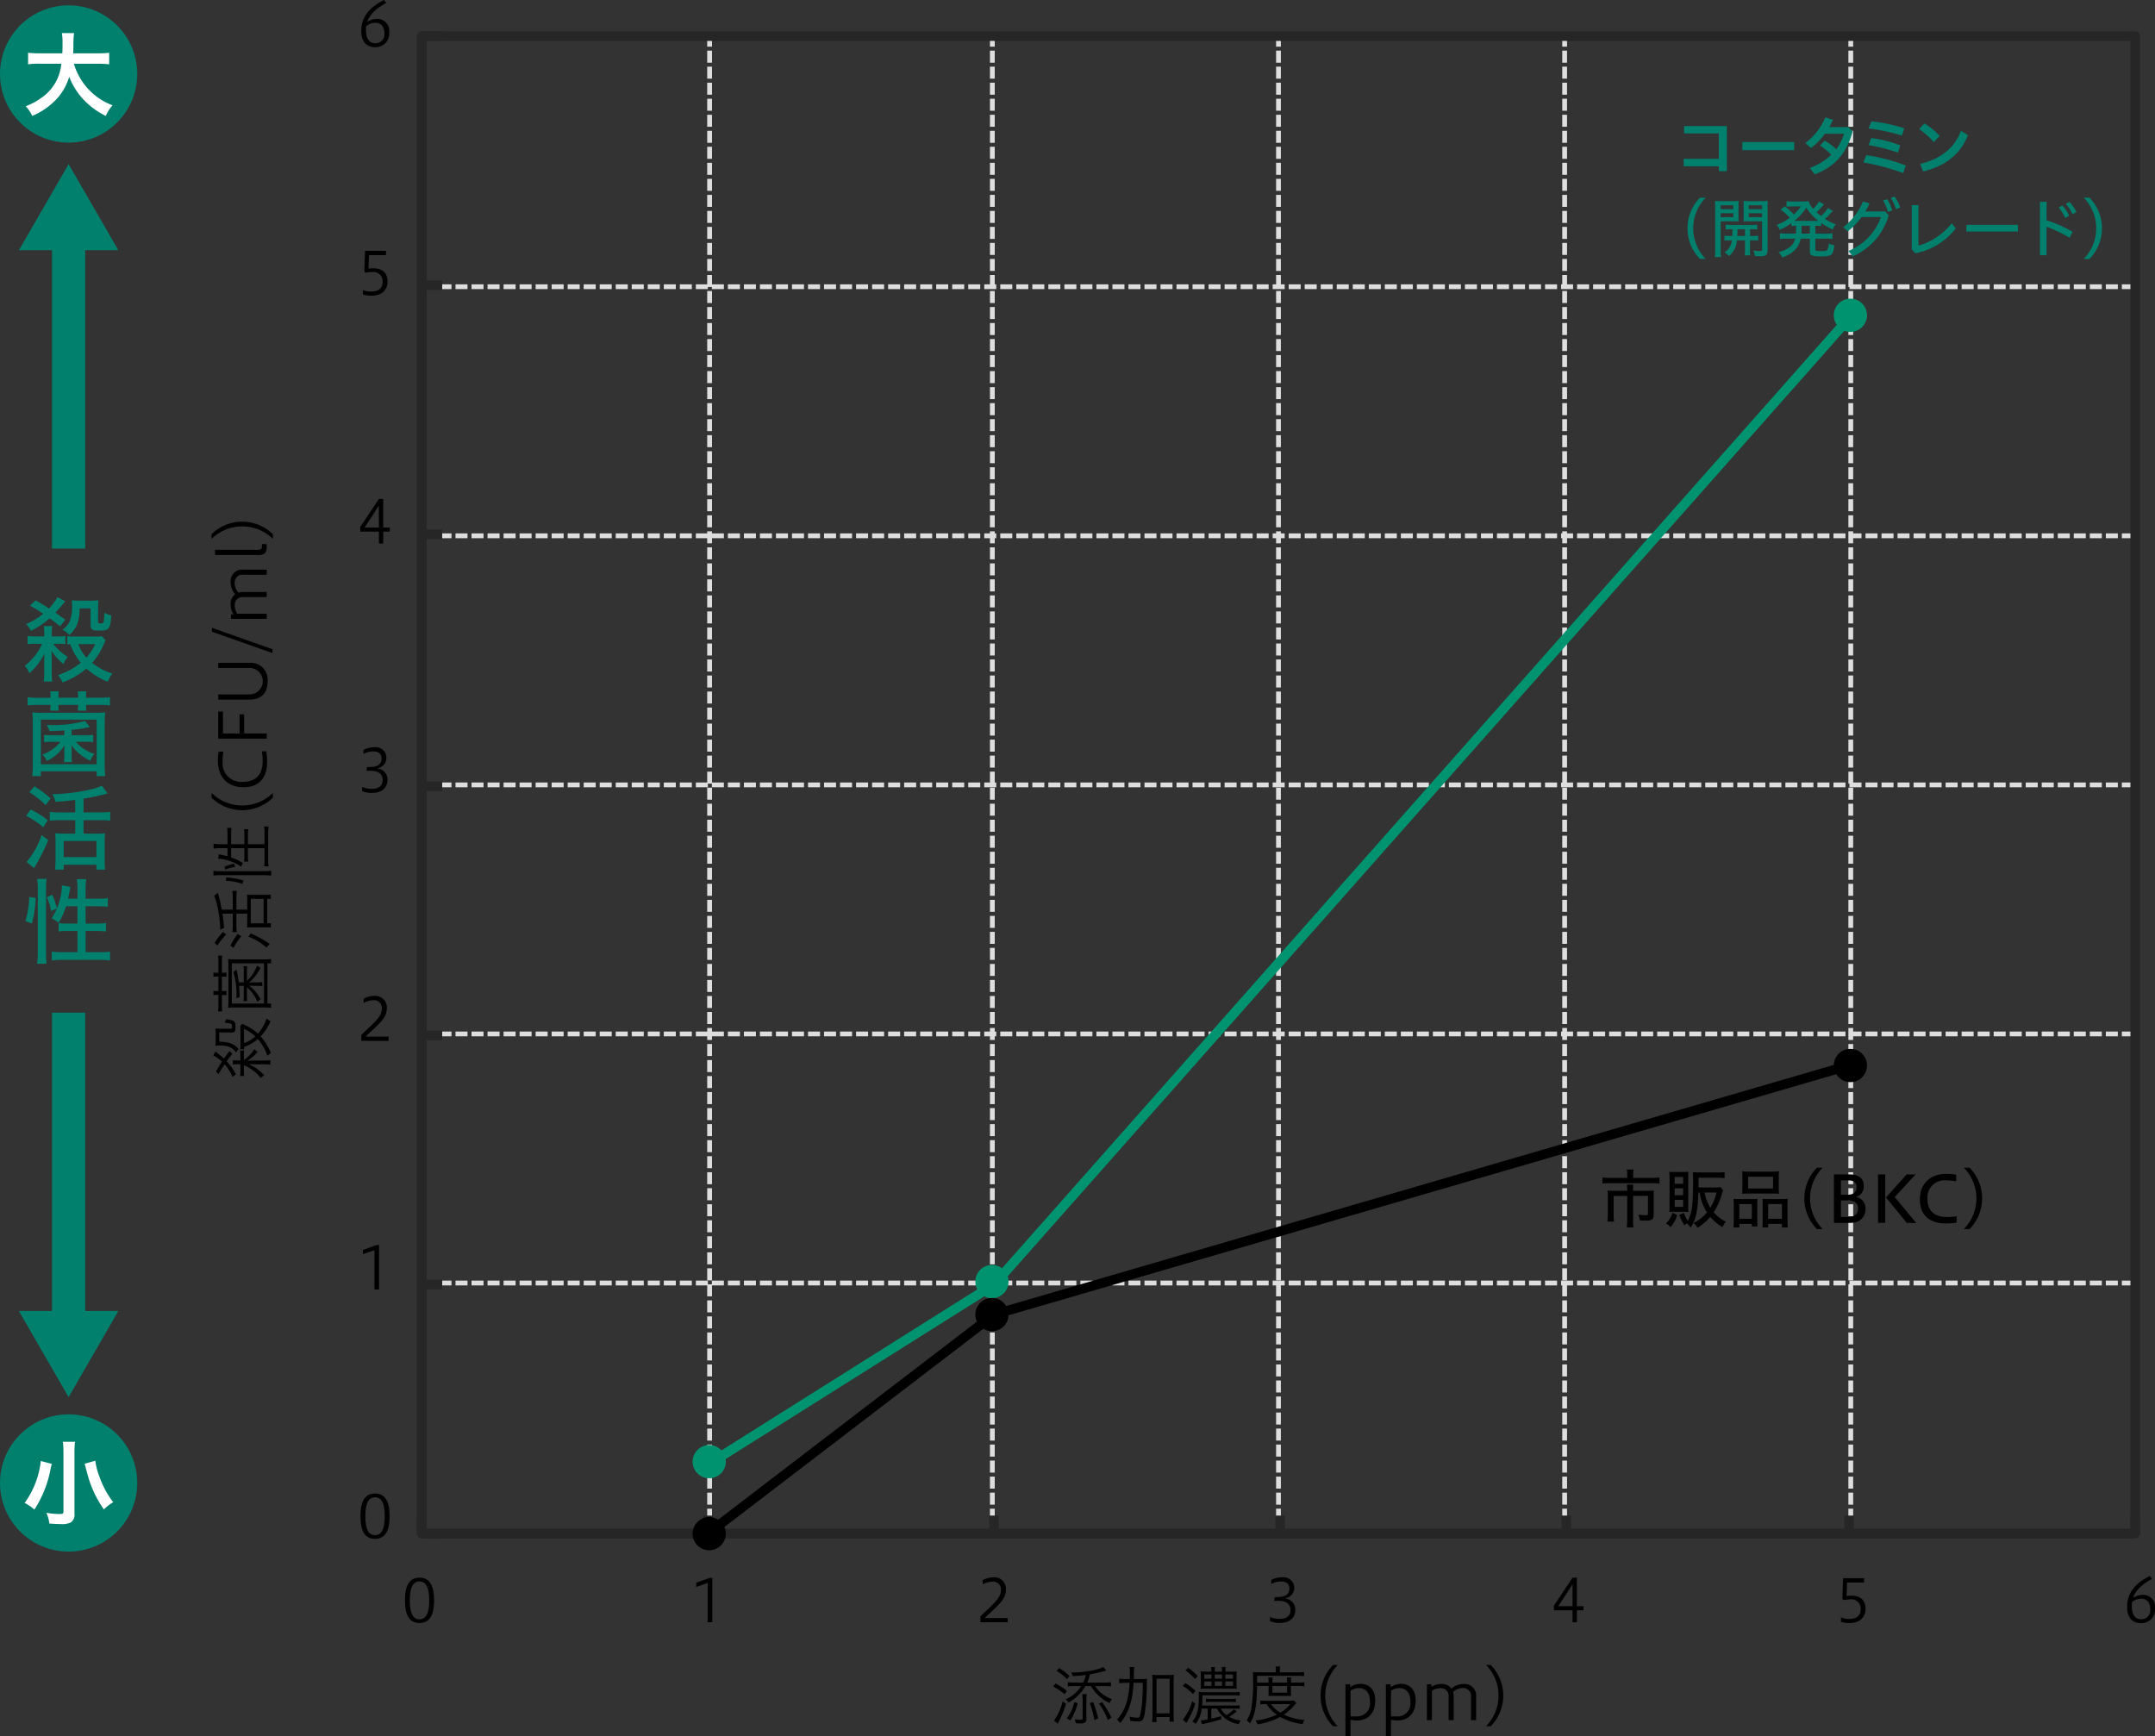 <svg xmlns="http://www.w3.org/2000/svg" xmlns:xlink="http://www.w3.org/1999/xlink" width="440.077" height="354.58" viewBox="0 0 440.077 354.58">
  <rect x="0" y="0" width="440.077" height="354.58" fill="#333333" stroke="none"/>
  <defs>
    <clipPath id="clip-path">
      <rect id="長方形_16852" data-name="長方形 16852" width="350.606" height="307.65" fill="none"/>
    </clipPath>
  </defs>
  <g id="グループ_66590" data-name="グループ 66590" transform="translate(-818 -3882)">
    <g id="アートワーク_124" data-name="アートワーク 124" transform="translate(1038.038 4059.29)">
      <g id="グループ_66463" data-name="グループ 66463" transform="translate(-220.038 -177.29)">
        <g id="グループ_66403" data-name="グループ 66403" transform="translate(73.769)">
          <g id="グループ_66402" data-name="グループ 66402" transform="translate(0)">
            <path id="パス_357324" data-name="パス 357324" d="M66.71.611c-2.047,1.1-3.315,2.273-3.89,3.877a3.582,3.582,0,0,1,2.022-.621A2.416,2.416,0,0,1,67.32,6.594a2.76,2.76,0,0,1-2.871,3.04c-2,0-2.836-1.461-2.836-3.3,0-2.668,1.507-4.8,4.667-6.33ZM62.582,6.127c0,1.9.753,2.717,1.938,2.717A1.824,1.824,0,0,0,66.351,6.8c0-1.209-.575-2.154-1.9-2.154a3.029,3.029,0,0,0-1.819.693A3.439,3.439,0,0,0,62.582,6.127Z" transform="translate(-61.612)"/>
          </g>
        </g>
        <g id="グループ_66405" data-name="グループ 66405" transform="translate(74.116 51.23)">
          <g id="グループ_66404" data-name="グループ 66404">
            <path id="パス_357325" data-name="パス 357325" d="M61.9,50.8a4.722,4.722,0,0,0,1.651.3c1.365,0,2.369-.514,2.369-1.974a1.874,1.874,0,0,0-2.142-2.01,6.056,6.056,0,0,0-1.388.142l-.2-.3.142-4.176h4.285v.885H63.146l-.108,2.765A5.089,5.089,0,0,1,64,46.354c2.022,0,2.92,1.076,2.92,2.644,0,1.8-1.137,2.944-3.339,2.944A6.034,6.034,0,0,1,61.9,51.7Z" transform="translate(-61.902 -42.787)"/>
          </g>
        </g>
        <g id="グループ_66407" data-name="グループ 66407" transform="translate(73.566 101.899)">
          <g id="グループ_66406" data-name="グループ 66406">
            <path id="パス_357326" data-name="パス 357326" d="M65.247,94.213V91.771H61.442v-.945l3.817-5.721h.874v5.829h1.352v.837H66.133v2.441Zm0-3.278V86.458L62.34,90.935Z" transform="translate(-61.442 -85.106)"/>
          </g>
        </g>
        <g id="グループ_66409" data-name="グループ 66409" transform="translate(73.949 152.602)">
          <g id="グループ_66408" data-name="グループ 66408">
            <path id="パス_357327" data-name="パス 357327" d="M61.762,135.566a5.505,5.505,0,0,0,1.926.384c1.627,0,2.262-.706,2.262-1.808,0-1.364-.994-1.879-2.489-1.879h-.837l.154-.778h.563c1.329,0,2.381-.407,2.381-1.71,0-.754-.311-1.473-1.759-1.473a4.433,4.433,0,0,0-1.926.5v-.825a4.986,4.986,0,0,1,2.262-.528,2.176,2.176,0,1,1,.406,4.332,2.27,2.27,0,0,1,2.239,2.335c0,1.458-.994,2.656-3.16,2.656a4.882,4.882,0,0,1-2.022-.37Z" transform="translate(-61.762 -127.453)"/>
          </g>
        </g>
        <g id="グループ_66411" data-name="グループ 66411" transform="translate(73.781 203.379)">
          <g id="グループ_66410" data-name="グループ 66410" transform="translate(0)">
            <path id="パス_357328" data-name="パス 357328" d="M61.622,179.041v-1.184c2.621-2.573,4.188-3.7,4.188-5.36a1.583,1.583,0,0,0-1.771-1.747,4.2,4.2,0,0,0-1.95.562v-.861a4.788,4.788,0,0,1,2.334-.588,2.346,2.346,0,0,1,2.4,2.645c0,1.795-1.412,2.908-4.32,5.673H67.2v.861Z" transform="translate(-61.622 -169.862)"/>
          </g>
        </g>
        <g id="グループ_66413" data-name="グループ 66413" transform="translate(74.116 254.276)">
          <g id="グループ_66412" data-name="グループ 66412">
            <path id="パス_357329" data-name="パス 357329" d="M64.248,221.43v-8.018l-2.346.8v-.85l2.765-.993h.526v9.059Z" transform="translate(-61.902 -212.371)"/>
          </g>
        </g>
        <g id="グループ_66415" data-name="グループ 66415" transform="translate(73.614 305.003)">
          <g id="グループ_66414" data-name="グループ 66414" transform="translate(0)">
            <path id="パス_357330" data-name="パス 357330" d="M67.429,259.368c0,3.052-.933,4.632-2.979,4.632s-2.968-1.543-2.968-4.632.933-4.63,2.968-4.63S67.429,256.305,67.429,259.368Zm-4.953,0c0,2.5.55,3.878,1.962,3.878s2-1.377,2-3.878-.587-3.852-2-3.852S62.476,256.868,62.476,259.368Z" transform="translate(-61.482 -254.738)"/>
          </g>
        </g>
        <g id="グループ_66417" data-name="グループ 66417" transform="translate(43.206 106.533)">
          <g id="グループ_66416" data-name="グループ 66416">
            <path id="パス_357331" data-name="パス 357331" d="M40.3,180.909c-.566.71-.751.948-1.185,1.553a12.081,12.081,0,0,1,1.9,2.688,2.115,2.115,0,0,0-.685.527,9.914,9.914,0,0,0-1.633-2.609,23.41,23.41,0,0,0-1.238,2l-.527-.54c.487-.87.685-1.185,1.212-2a7.623,7.623,0,0,0-1.778-1.291l.474-.79c.119.105.119.119.316.277.236.186.527.421.764.606s.421.356.645.566c.369-.539.553-.789,1.106-1.515Zm-.356-5.1c.2,0,.263-.105.263-.448,0-.383-.053-.515-.224-.581a5.15,5.15,0,0,0-1.317-.184,2.255,2.255,0,0,0,.342-.723c1.752.25,1.91.381,1.91,1.541,0,.96-.132,1.158-.764,1.158H37.6v1.885c1.976.012,3.082.448,3.964,1.515a2.174,2.174,0,0,0-.54.7,2.847,2.847,0,0,0-1.712-1.264,6.779,6.779,0,0,0-1.778-.184,2.717,2.717,0,0,0-.711.066c.026-.25.053-.659.053-1.12v-1.278a11,11,0,0,0-.053-1.133,9.754,9.754,0,0,0,1.212.053Zm1.58,7.257a7.22,7.22,0,0,0-1.146.066v-.9a5.17,5.17,0,0,0,1.08.067h.461v-1.093a5.97,5.97,0,0,0-.066-.936h.83a5.3,5.3,0,0,0-.053.909V182.2a7.792,7.792,0,0,0,2.12-2.186,2.951,2.951,0,0,0,.7.46,7.4,7.4,0,0,1-2.134,1.885c.869-.041.922-.053,1.449-.053h1.87a11.056,11.056,0,0,0,1.409-.067v.91a8.706,8.706,0,0,0-1.409-.08h-1.7c-.527,0-.857-.012-1.4-.053a8.872,8.872,0,0,1,3.266,2.319,2.348,2.348,0,0,0-.724.54,8.2,8.2,0,0,0-3.452-2.609V184.5a9.074,9.074,0,0,0,.053.948h-.83a6.959,6.959,0,0,0,.066-.975v-1.41Zm.817-8.258c.092.053.092.053.224.117.092.053.211.105.342.171a10.159,10.159,0,0,1,2.6,1.725,9.545,9.545,0,0,0,1.765-3.1,2.481,2.481,0,0,0,.8.514,10.02,10.02,0,0,1-2.028,3.135,11.736,11.736,0,0,1,2.12,3.439,2.554,2.554,0,0,0-.724.527,10.654,10.654,0,0,0-1.962-3.424,8.178,8.178,0,0,1-2.805,1.607,2.407,2.407,0,0,0,.038.488h-.843a3.585,3.585,0,0,0,.066-.91v-2.9c-.013-.29-.013-.528-.013-.712a1.669,1.669,0,0,0-.04-.25Zm.316,3.938a6.459,6.459,0,0,0,2.292-1.371,8.188,8.188,0,0,0-2.292-1.541Z" transform="translate(-36.032 -72.253)"/>
            <path id="パス_357332" data-name="パス 357332" d="M37.143,171.015a4.044,4.044,0,0,0-.739.053v-.882a4.2,4.2,0,0,0,.751.053h.265v-2.963h-.265a3.921,3.921,0,0,0-.751.053v-.882a3.922,3.922,0,0,0,.751.053h.265v-2.186a8.334,8.334,0,0,0-.079-1.318h.869a8.334,8.334,0,0,0-.079,1.318V166.5h.2a4.261,4.261,0,0,0,.738-.067v.9a3.939,3.939,0,0,0-.738-.053h-.2v2.963h.2a3.517,3.517,0,0,0,.738-.053v.9a3.3,3.3,0,0,0-.724-.066h-.211v2.055a8.482,8.482,0,0,0,.079,1.305H37.34a8.136,8.136,0,0,0,.079-1.305v-2.055Zm11.025,2.647a9.957,9.957,0,0,0-1.541-.078H40.949a12.662,12.662,0,0,0-1.554.078,14.8,14.8,0,0,0,.066-1.513V165.22c0-.619-.026-1.159-.066-1.529a12.018,12.018,0,0,0,1.554.08h5.7a9.583,9.583,0,0,0,1.515-.08v.882H47.43v8.208h.738Zm-1.436-.881v-8.208H40.159v8.208ZM42.6,168.46V166.3a6.394,6.394,0,0,0-.066-1.16h.764a8.194,8.194,0,0,0-.053,1.133v1.871a7.865,7.865,0,0,0,2.068-3.135,2.628,2.628,0,0,0,.7.473,9.475,9.475,0,0,1-2.344,3.03,10.361,10.361,0,0,1,1.172-.053h.581a6.339,6.339,0,0,0,.961-.053v.817a6.122,6.122,0,0,0-.961-.053h-.581c-.342,0-.869-.013-1.159-.04a8.149,8.149,0,0,1,2.359,2.807,1.823,1.823,0,0,0-.632.514,7.936,7.936,0,0,0-2.161-2.99v1.686a8.512,8.512,0,0,0,.053,1.131h-.764a6.3,6.3,0,0,0,.066-1.159v-1.949h-.975c.066.751.092,1.317.132,2.3a2.055,2.055,0,0,0-.659.29c.013-.21.013-.329.013-.473a15.488,15.488,0,0,0-.632-4.9l.619-.553a16.5,16.5,0,0,1,.461,2.621Z" transform="translate(-36.023 -74.371)"/>
            <path id="パス_357333" data-name="パス 357333" d="M38.227,156.6a28.375,28.375,0,0,1,.329,2.95,3.126,3.126,0,0,0-.79.342c.013-2.226-.66-5.966-1.252-6.942l.778-.593.053.184.066.238c.329,1.263.382,1.5.672,3h2.239v-2.529a8.253,8.253,0,0,0-.079-1.3h.909a8.83,8.83,0,0,0-.079,1.3v2.529h2.214v-2.067a5.522,5.522,0,0,0-.054-1,8.937,8.937,0,0,0,1.173.053h2.45a8.3,8.3,0,0,0,1.251-.067v.882h-.738v4.993h.738v.884a9.625,9.625,0,0,0-1.264-.067H44.353a9.7,9.7,0,0,0-1.121.053,6.008,6.008,0,0,0,.054-.948v-1.9H41.072v2.45a8.656,8.656,0,0,0,.079,1.317h-.909a8.431,8.431,0,0,0,.079-1.317V156.6Zm-1.621,5.979a15.985,15.985,0,0,1,1.713-2.225l.685.5a13.414,13.414,0,0,0-1.8,2.252Zm3.241.568a12.57,12.57,0,0,1,1.488-2.384l.751.46a10.549,10.549,0,0,0-1.594,2.372Zm4.175-2.5a24.169,24.169,0,0,1,3.847,2.134l-.659.738a11.834,11.834,0,0,0-3.7-2.226Zm2.6-2.068v-4.993H44.01v4.993Z" transform="translate(-36.002 -76.55)"/>
            <path id="パス_357334" data-name="パス 357334" d="M48.194,151.008a11.235,11.235,0,0,0-1.488-.092h-9a7.929,7.929,0,0,0-1.305.092v-1a7.509,7.509,0,0,0,1.305.092h9.049a8.86,8.86,0,0,0,1.436-.092Zm-8.18-3.714a9.547,9.547,0,0,1,2.423,1.16,3.035,3.035,0,0,0-.211.356l-.184.368a9.178,9.178,0,0,0-4.69-1.646l.172-.9a.314.314,0,0,1,.092.04q.217.04.751.158c.369.079.645.145.909.224V145.4H37.722a7.22,7.22,0,0,0-1.292.092v-1a9.143,9.143,0,0,0,1.292.091h1.554v-2a7.443,7.443,0,0,0-.079-1.33h.9a10.122,10.122,0,0,0-.079,1.318v2.014h2.7v-1.752a8.075,8.075,0,0,0-.079-1.316h.882a8.074,8.074,0,0,0-.079,1.316v1.752h3.386v-2.2a9.291,9.291,0,0,0-.079-1.408h.922a8.368,8.368,0,0,0-.092,1.408v5.309a8.4,8.4,0,0,0,.092,1.41h-.922a9.111,9.111,0,0,0,.079-1.41V145.4H43.438v1.409a8.2,8.2,0,0,0,.079,1.317h-.882a7.4,7.4,0,0,0,.079-1.251V145.4h-2.7Zm.843,1.923a6.6,6.6,0,0,0-1.989.553l-.237-.593a10.971,10.971,0,0,1,1.962-.606Zm1.449,3.465a11.628,11.628,0,0,0-3.385-.632l.119-.686a15.387,15.387,0,0,1,3.543.645Z" transform="translate(-36.023 -78.716)"/>
            <path id="パス_357335" data-name="パス 357335" d="M48.6,136.215a8.941,8.941,0,0,1-12.513,0v-.963a8.935,8.935,0,0,0,12.513,0Z" transform="translate(-36.086 -79.845)"/>
            <path id="パス_357336" data-name="パス 357336" d="M47.043,128.146a12.161,12.161,0,0,1,.171,2.134c0,3.069-1.422,5.2-4.874,5.2-3.569,0-5.176-2.516-5.176-5.295a10.865,10.865,0,0,1,.145-1.964h.975a12.475,12.475,0,0,0-.158,2.148,3.77,3.77,0,0,0,4.07,4.017c3.07,0,4.11-1.845,4.11-4.295a12.323,12.323,0,0,0-.171-1.948Z" transform="translate(-35.873 -81.247)"/>
            <path id="パス_357337" data-name="パス 357337" d="M47.125,126.906H37.218v-5.558h.976v4.5h3.385v-3.912h.935v3.912h4.611Z" transform="translate(-35.863 -82.588)"/>
            <path id="パス_357338" data-name="パス 357338" d="M43.621,119.5a2.7,2.7,0,1,0,0-5.4h-6.4v-1.04h6.3a3.443,3.443,0,0,1,3.781,3.78c0,2.384-1.212,3.727-3.781,3.727h-6.3V119.5Z" transform="translate(-35.863 -84.225)"/>
            <path id="パス_357339" data-name="パス 357339" d="M36.14,107.871v-.79l12.383,4.374v.791Z" transform="translate(-36.075 -85.404)"/>
            <path id="パス_357340" data-name="パス 357340" d="M46.708,107.209H39.4v-.922h.527a3.612,3.612,0,0,1-.593-2.028,2.342,2.342,0,0,1,.935-2.056,3.772,3.772,0,0,1-.935-2.542,2.346,2.346,0,0,1,2.621-2.5h4.756V98.2H41.978a1.589,1.589,0,0,0-1.818,1.659,2.92,2.92,0,0,0,.777,2,4.081,4.081,0,0,1,1.014-.131h4.756v1.04H41.978a1.581,1.581,0,0,0-1.8,1.646,2.928,2.928,0,0,0,.54,1.765h5.994Z" transform="translate(-35.446 -87.361)"/>
            <path id="パス_357341" data-name="パス 357341" d="M47.233,93.3c0,1.158-.342,1.725-1.554,1.725h-9.01V93.975h8.786c.645,0,.8-.236.8-.684V92.8h.975Z" transform="translate(-35.971 -88.221)"/>
            <path id="パス_357342" data-name="パス 357342" d="M48.6,92.493a8.938,8.938,0,0,0-12.513,0v-.961a8.938,8.938,0,0,1,12.513,0Z" transform="translate(-36.086 -88.976)"/>
          </g>
        </g>
        <g id="グループ_66419" data-name="グループ 66419" transform="translate(5.047 121.94)">
          <g id="グループ_66418" data-name="グループ 66418" transform="translate(0)">
            <path id="パス_357343" data-name="パス 357343" d="M11.173,109.873a6.874,6.874,0,0,0,1.341-.1v1.667a9.938,9.938,0,0,0-1.264-.057H10.041a11.033,11.033,0,0,0,2.971,2.684,4.712,4.712,0,0,0-.863,1.437,10.056,10.056,0,0,1-2.471-2.721c.038.709.057,1.3.057,1.859v2.472a11.469,11.469,0,0,0,.115,1.973H8.086a11.9,11.9,0,0,0,.116-1.973v-2.091a16.264,16.264,0,0,1,.077-1.724,12.912,12.912,0,0,1-3.125,4.12,4.562,4.562,0,0,0-.939-1.551,11.893,11.893,0,0,0,3.564-4.486H6.3a10.481,10.481,0,0,0-1.5.078v-1.687a8.7,8.7,0,0,0,1.534.1H8.2v-.536a7.647,7.647,0,0,0-.1-1.572H9.85a6.787,6.787,0,0,0-.1,1.419v.69Zm.268-2.07c-1.036-.824-1.342-1.054-2.128-1.628a17.4,17.4,0,0,1-3.833,2.567,5.016,5.016,0,0,0-1-1.4,13.192,13.192,0,0,0,3.507-2.091c-.92-.632-1.437-.939-2.7-1.667l1.151-1.074c1.264.71,1.82,1.036,2.741,1.649a10.977,10.977,0,0,0,1.724-2.318l1.61.881a4.907,4.907,0,0,0-.5.556c-.48.594-.9,1.054-1.534,1.744.594.4,1,.69,2.032,1.456Zm9.007,3.47a13.869,13.869,0,0,1-2.472,4.005,12.578,12.578,0,0,0,4.139,2.166,6.448,6.448,0,0,0-.92,1.686,13.652,13.652,0,0,1-4.37-2.7,15.966,15.966,0,0,1-4.886,2.838,5.828,5.828,0,0,0-.939-1.5,14.725,14.725,0,0,0,4.676-2.511,13.029,13.029,0,0,1-2.166-3.794,3.625,3.625,0,0,0-.594.057V109.8a5.136,5.136,0,0,0,1.264.1h4.409l1.034-.019a2.345,2.345,0,0,0,.326-.057l.8.843a.88.88,0,0,0-.133.269l-.059.075ZM19.2,106.864c0,.249.134.345.479.345.709,0,.709,0,.8-2.184a5.321,5.321,0,0,0,1.438.574c-.172,1.8-.287,2.3-.632,2.665-.307.307-.766.421-1.668.421-1.667,0-1.955-.193-1.955-1.227v-3.314H15.427c-.019,2.644-.594,4.12-2.108,5.461a4.238,4.238,0,0,0-1.419-1.112,3.963,3.963,0,0,0,1.61-1.992,8.212,8.212,0,0,0,.383-2.856,7.928,7.928,0,0,0-.057-1.149,14.584,14.584,0,0,0,1.649.077h2.147a14.289,14.289,0,0,0,1.648-.077,12.94,12.94,0,0,0-.077,1.667Zm-4.043,4.58a9.165,9.165,0,0,0,1.648,2.761,11.086,11.086,0,0,0,1.8-2.761Z" transform="translate(-4.215 -101.844)" fill="#00806d"/>
            <path id="パス_357344" data-name="パス 357344" d="M9.388,118.92a5.531,5.531,0,0,0-.077-1h1.764A4.983,4.983,0,0,0,11,118.938v.289h4.025v-.289a7.354,7.354,0,0,0-.078-1.014h1.744a7.072,7.072,0,0,0-.057,1.014v.289h2.856a14.546,14.546,0,0,0,2.032-.115V120.8a13.821,13.821,0,0,0-2.032-.114H16.632v.171a5.831,5.831,0,0,0,.077,1H14.944a4.842,4.842,0,0,0,.078-.977v-.192H11v.171a6.3,6.3,0,0,0,.057,1H9.311a6,6,0,0,0,.077-.959v-.21H6.7a13.426,13.426,0,0,0-1.994.114v-1.686a13.946,13.946,0,0,0,1.994.115H9.388ZM5.651,135.229a17.048,17.048,0,0,0,.114-2.358v-8.49c0-.881-.037-1.513-.1-2.184a16.469,16.469,0,0,0,2.185.1h10.5a16.939,16.939,0,0,0,2.2-.1c-.056.5-.1,1.4-.1,2.184v8.511a16.438,16.438,0,0,0,.116,2.337H18.817v-.977H7.413v.977Zm1.762-2.415h11.4v-9.122H7.413Zm6.286-5.941h2.8a10.29,10.29,0,0,0,1.61-.077v1.5a9.338,9.338,0,0,0-1.515-.077h-2.05a8.366,8.366,0,0,0,3.813,2.472,4.962,4.962,0,0,0-.844,1.4,10.186,10.186,0,0,1-3.871-3.181c.038.46.057.862.057,1.457v.785a7.026,7.026,0,0,0,.077,1.226H12.128a7.32,7.32,0,0,0,.077-1.226v-.785q0-.747.057-1.438a8.738,8.738,0,0,1-3.641,3.22,3.346,3.346,0,0,0-.9-1.322,8.333,8.333,0,0,0,3.7-2.607H9.6a9.931,9.931,0,0,0-1.534.077v-1.5a9.677,9.677,0,0,0,1.61.077h2.53V125.9c-.958.077-1.649.1-3.028.134a4.793,4.793,0,0,0-.575-1.246h.862a23.625,23.625,0,0,0,6.956-.823l1.017,1.245a28.127,28.127,0,0,1-3.738.575Z" transform="translate(-4.117 -98.671)" fill="#00806d"/>
            <path id="パス_357345" data-name="パス 357345" d="M5.394,138.87a18.941,18.941,0,0,1,3.488,2.186l-.939,1.456a17.432,17.432,0,0,0-3.488-2.358Zm3.585,6.249a39.091,39.091,0,0,1-2.914,5.729l-1.513-1.263A16.965,16.965,0,0,0,7.617,144.1ZM6.161,134.137a23.938,23.938,0,0,1,3.3,2.472l-1.017,1.36a19.452,19.452,0,0,0-3.335-2.626Zm8.317,2.779c-1.36.192-2.835.326-4.043.383a5.006,5.006,0,0,0-.632-1.552c3.584-.038,8.567-.881,10.119-1.744l1.17,1.591-.384.095-.421.116a41.131,41.131,0,0,1-4.1.843v2.816h3.43a13.376,13.376,0,0,0,2.013-.114v1.82a12.553,12.553,0,0,0-1.994-.114H16.184V143.8H19.1a8.475,8.475,0,0,0,1.476-.078,12.9,12.9,0,0,0-.077,1.687v3.852a13.463,13.463,0,0,0,.1,1.9H18.81v-1H12.121v1H10.358a15.934,15.934,0,0,0,.1-1.916v-3.891a13.073,13.073,0,0,0-.077-1.63,9.556,9.556,0,0,0,1.457.078h2.644v-2.741H11.316a13.993,13.993,0,0,0-2.031.114v-1.82a13.9,13.9,0,0,0,2.013.114h3.18Zm-2.356,11.671H18.81V145.31H12.121Z" transform="translate(-4.168 -95.498)" fill="#00806d"/>
            <path id="パス_357346" data-name="パス 357346" d="M4.327,158.512a18.243,18.243,0,0,0,.785-4.907l1.323.192a23.787,23.787,0,0,1-.787,5.232Zm2.4,8.72a18.032,18.032,0,0,0,.134-2.281V151.862a11.743,11.743,0,0,0-.134-1.955H8.658a13.531,13.531,0,0,0-.115,1.955v13.2a17.372,17.372,0,0,0,.115,2.166ZM9.559,156.48a9.842,9.842,0,0,0-.844-2.836l1.112-.5a17.509,17.509,0,0,1,.939,2.8Zm3.066-.977a13.719,13.719,0,0,1-1.5,3.354,8.8,8.8,0,0,0-1.437-.881A13.075,13.075,0,0,0,11.8,151.23l1.725.307a3.21,3.21,0,0,0-.115.575c-.134.785-.23,1.188-.364,1.839h1.917V151.92a11.257,11.257,0,0,0-.134-1.955h1.935a11.285,11.285,0,0,0-.134,1.955v2.031h2.511a11.864,11.864,0,0,0,2.013-.115v1.783a15.129,15.129,0,0,0-1.994-.115h-2.53v3.526H18.8a11.761,11.761,0,0,0,1.994-.115v1.744a12.751,12.751,0,0,0-1.994-.115H16.631v4.331h2.836a14.324,14.324,0,0,0,2.147-.115v1.821a12.851,12.851,0,0,0-2.147-.134H11.84a12.6,12.6,0,0,0-2.128.134V164.76a14.029,14.029,0,0,0,2.128.115h3.124v-4.331h-1.84a11.587,11.587,0,0,0-2.013.115v-1.744a10.529,10.529,0,0,0,1.8.115h2.051V155.5Z" transform="translate(-4.193 -92.36)" fill="#00806d"/>
          </g>
        </g>
        <g id="グループ_66421" data-name="グループ 66421" transform="translate(82.699 322.188)">
          <g id="グループ_66420" data-name="グループ 66420">
            <path id="パス_357347" data-name="パス 357347" d="M75.018,273.721c0,3.052-.934,4.631-2.98,4.631s-2.968-1.543-2.968-4.631.934-4.63,2.968-4.63S75.018,270.657,75.018,273.721Zm-4.954,0c0,2.5.551,3.877,1.962,3.877s2-1.376,2-3.877-.587-3.853-2-3.853S70.064,271.22,70.064,273.721Z" transform="translate(-69.07 -269.091)"/>
          </g>
        </g>
        <g id="グループ_66423" data-name="グループ 66423" transform="translate(142.17 322.236)">
          <g id="グループ_66422" data-name="グループ 66422">
            <path id="パス_357348" data-name="パス 357348" d="M121.086,278.189v-8.017l-2.346.8v-.85l2.765-.993h.526v9.058Z" transform="translate(-118.74 -269.131)"/>
          </g>
        </g>
        <g id="グループ_66425" data-name="グループ 66425" transform="translate(200.204 322.115)">
          <g id="グループ_66424" data-name="グループ 66424" transform="translate(0)">
            <path id="パス_357349" data-name="パス 357349" d="M167.21,278.209v-1.184c2.621-2.573,4.188-3.7,4.188-5.362a1.582,1.582,0,0,0-1.771-1.746,4.2,4.2,0,0,0-1.95.562v-.861a4.792,4.792,0,0,1,2.334-.588,2.347,2.347,0,0,1,2.405,2.645c0,1.795-1.412,2.908-4.32,5.673h4.691v.861Z" transform="translate(-167.21 -269.03)"/>
          </g>
        </g>
        <g id="グループ_66427" data-name="グループ 66427" transform="translate(259.339 322.115)">
          <g id="グループ_66426" data-name="グループ 66426" transform="translate(0)">
            <path id="パス_357350" data-name="パス 357350" d="M216.6,277.144a5.529,5.529,0,0,0,1.926.383c1.627,0,2.262-.706,2.262-1.808,0-1.363-.994-1.879-2.489-1.879h-.837l.156-.778h.563c1.328,0,2.38-.406,2.38-1.71,0-.754-.311-1.473-1.759-1.473a4.438,4.438,0,0,0-1.926.5v-.825a4.984,4.984,0,0,1,2.261-.528,2.176,2.176,0,1,1,.407,4.332,2.269,2.269,0,0,1,2.238,2.335c0,1.458-.993,2.656-3.159,2.656a4.882,4.882,0,0,1-2.022-.37Z" transform="translate(-216.6 -269.03)"/>
          </g>
        </g>
        <g id="グループ_66429" data-name="グループ 66429" transform="translate(317.327 322.188)">
          <g id="グループ_66428" data-name="グループ 66428">
            <path id="パス_357351" data-name="パス 357351" d="M268.836,278.2v-2.441h-3.805v-.945l3.816-5.72h.875v5.827h1.352v.837h-1.352V278.2Zm0-3.278v-4.476l-2.908,4.476Z" transform="translate(-265.031 -269.091)"/>
          </g>
        </g>
        <g id="グループ_66431" data-name="グループ 66431" transform="translate(375.946 322.296)">
          <g id="グループ_66430" data-name="グループ 66430">
            <path id="パス_357352" data-name="パス 357352" d="M313.99,277.2a4.762,4.762,0,0,0,1.652.3c1.364,0,2.368-.515,2.368-1.974a1.873,1.873,0,0,0-2.142-2.01,6,6,0,0,0-1.388.142l-.2-.3.144-4.176h4.284v.885h-3.47l-.108,2.765a5.086,5.086,0,0,1,.958-.084c2.021,0,2.919,1.078,2.919,2.644,0,1.8-1.137,2.944-3.339,2.944a6.045,6.045,0,0,1-1.675-.239Z" transform="translate(-313.99 -269.181)"/>
          </g>
        </g>
        <g id="グループ_66433" data-name="グループ 66433" transform="translate(434.369 321.841)">
          <g id="グループ_66432" data-name="グループ 66432" transform="translate(0)">
            <path id="パス_357353" data-name="パス 357353" d="M367.883,269.412c-2.046,1.1-3.315,2.273-3.889,3.877a3.573,3.573,0,0,1,2.021-.623,2.417,2.417,0,0,1,2.477,2.729,2.76,2.76,0,0,1-2.872,3.04c-2,0-2.835-1.461-2.835-3.3,0-2.669,1.507-4.8,4.666-6.33Zm-4.13,5.516c0,1.9.754,2.717,1.94,2.717a1.824,1.824,0,0,0,1.831-2.046c0-1.209-.576-2.154-1.9-2.154a3.035,3.035,0,0,0-1.819.693A3.506,3.506,0,0,0,363.754,274.928Z" transform="translate(-362.785 -268.801)"/>
          </g>
        </g>
        <g id="グループ_66435" data-name="グループ 66435" transform="translate(215.092 340.024)">
          <g id="グループ_66434" data-name="グループ 66434" transform="translate(0)">
            <path id="パス_357354" data-name="パス 357354" d="M180.093,287.7a13.16,13.16,0,0,1,2.331,1.5l-.474.712a10.489,10.489,0,0,0-2.3-1.594Zm2.161,4.122a19.451,19.451,0,0,1-1.424,3.517c-.065.133-.119.225-.13.263l-.159.3-.751-.632a11.8,11.8,0,0,0,1.779-3.926Zm-1.424-7.284a14.6,14.6,0,0,1,2.135,1.62l-.5.673a10.284,10.284,0,0,0-2.148-1.713Zm4.914,2.977a6.352,6.352,0,0,0,.553-1.566c-.9.13-1.4.17-2.674.25a2.556,2.556,0,0,0-.356-.739c2.41.013,5.571-.527,6.586-1.12l.619.724-.145.041-.158.039-.3.078a22.844,22.844,0,0,1-2.727.593,8.253,8.253,0,0,1-.566,1.7h3.491a7.713,7.713,0,0,0,1.357-.078v.868a9.293,9.293,0,0,0-1.357-.078h-1.883a6.561,6.561,0,0,0,3.464,2.66,3.093,3.093,0,0,0-.5.8,8.38,8.38,0,0,1-3.794-3.464h-1.146a8.913,8.913,0,0,1-3.424,3.358,2.214,2.214,0,0,0-.619-.645,7.168,7.168,0,0,0,3.187-2.713h-1.475a8.778,8.778,0,0,0-1.264.078v-.868a7.755,7.755,0,0,0,1.291.078Zm-3.332,7.285a8.136,8.136,0,0,0,1.515-3.319l.711.263a12.249,12.249,0,0,1-1.5,3.5Zm3.991.158c0,.685-.277.9-1.185.9-.25,0-.7-.026-1-.054a3.326,3.326,0,0,0-.184-.8,7.3,7.3,0,0,0,1.172.105c.329,0,.435-.078.435-.328v-3.649a7,7,0,0,0-.092-1.264h.948a6.784,6.784,0,0,0-.092,1.238Zm1.358-3.464a20.28,20.28,0,0,1,1.052,3.345l-.79.316a16.74,16.74,0,0,0-.935-3.451Zm1.857,0a17.853,17.853,0,0,1,1.883,3.175l-.711.486a13.251,13.251,0,0,0-1.819-3.332Z" transform="translate(-179.645 -283.919)"/>
            <path id="パス_357355" data-name="パス 357355" d="M195.321,286.791a11.546,11.546,0,0,0,1.343-.053,2.7,2.7,0,0,0-.04.461,1.927,1.927,0,0,0-.013.277l-.013.9a34.957,34.957,0,0,1-.435,5.492c-.224,1.278-.487,1.58-1.383,1.58a11.127,11.127,0,0,1-1.567-.131,3.864,3.864,0,0,0-.132-.857,7.394,7.394,0,0,0,1.5.212c.356,0,.514-.092.619-.317a20.079,20.079,0,0,0,.487-3.464c.066-1.212.092-1.923.092-3.333H193.9c-.2,3.742-1,6.139-2.741,8.233a2.849,2.849,0,0,0-.645-.723c1.594-1.7,2.385-3.992,2.583-7.51h-.777a11.008,11.008,0,0,0-1.358.08V286.7a8.672,8.672,0,0,0,1.422.092h.752c.013-.37.013-.633.013-1.028a7,7,0,0,0-.079-1.422h.988a3.774,3.774,0,0,0-.079.685c-.013.172-.013.29-.013.673l-.026,1.093Zm3.266,8.786h-.9a13.608,13.608,0,0,0,.079-1.476v-6.837a9.006,9.006,0,0,0-.066-1.357,7.185,7.185,0,0,0,1.133.066h2.173a7.084,7.084,0,0,0,1.133-.066,12.235,12.235,0,0,0-.065,1.357v6.956a8.873,8.873,0,0,0,.079,1.263h-.9v-.935h-2.675Zm0-1.779h2.675v-7.074h-2.675Z" transform="translate(-177.501 -283.919)"/>
            <path id="パス_357356" data-name="パス 357356" d="M202.244,287.618a11.694,11.694,0,0,1,2.081,1.579l-.514.66a9.743,9.743,0,0,0-2.068-1.661Zm2.028,4.216a17.237,17.237,0,0,1-1.343,3.135c-.25.435-.408.7-.448.776l-.738-.659a10.434,10.434,0,0,0,1.911-3.78Zm-1.449-7.352a10.255,10.255,0,0,1,1.964,1.713l-.568.593a10.068,10.068,0,0,0-1.949-1.766Zm6.652,8.338a3.661,3.661,0,0,0,1.172,1.33,7.031,7.031,0,0,0,1.529-1.2l.565.435a11.185,11.185,0,0,1-1.541,1.12,6.5,6.5,0,0,0,2.372.752,3.632,3.632,0,0,0-.4.751,6.17,6.17,0,0,1-4.466-3.188h-1.146v2.056a18.57,18.57,0,0,0,1.976-.528l.039.66c-1.067.328-1.541.448-2.66.711-.712.158-.948.21-1.266.3l-.237-.791a8.167,8.167,0,0,0,1.4-.2v-2.213H205.6a6.365,6.365,0,0,1-1.25,3.149,2.226,2.226,0,0,0-.659-.528c.935-1.054,1.316-2.45,1.316-4.768a10.123,10.123,0,0,0-.053-1.251,8.1,8.1,0,0,0,1.121.053h6.046a6.932,6.932,0,0,0,1.224-.066v.777a7.132,7.132,0,0,0-1.224-.066h-6.376v.7c0,.408-.026.818-.08,1.383h6.548a5.824,5.824,0,0,0,1.131-.065v.75a6.527,6.527,0,0,0-1.131-.066Zm2.081-7.548a9.144,9.144,0,0,0,1.2-.053,8.125,8.125,0,0,0-.053,1.08v1.384a8.569,8.569,0,0,0,.053,1.106c-.275-.026-.736-.041-1.2-.041H206.5c-.407,0-.908.014-1.133.041a9.639,9.639,0,0,0,.053-1.093v-1.4a7.683,7.683,0,0,0-.053-1.08,9.165,9.165,0,0,0,1.2.053h1v-.078a4.94,4.94,0,0,0-.053-.843h.8a4.117,4.117,0,0,0-.053.829v.092h1.476v-.092a4.122,4.122,0,0,0-.053-.829h.8a4.573,4.573,0,0,0-.051.843v.078Zm-5.426.579v.869h1.462v-.869Zm0,1.437v.9h1.462v-.9Zm6.442,4.215a7.457,7.457,0,0,0-.988-.053h-4.15a7.011,7.011,0,0,0-.976.053v-.711a6.784,6.784,0,0,0,.976.053h4.15a6.964,6.964,0,0,0,.988-.053Zm-4.308-4.782h1.476v-.869h-1.476Zm0,1.463h1.476v-.9h-1.476Zm2.147-1.463h1.568v-.869h-1.568Zm0,1.463h1.568v-.9h-1.568Z" transform="translate(-175.284 -283.916)"/>
            <path id="パス_357357" data-name="パス 357357" d="M214.754,288.221c-.066,4.031-.408,5.849-1.436,7.668a2.8,2.8,0,0,0-.685-.633,6.83,6.83,0,0,0,.922-2.331,31.017,31.017,0,0,0,.382-5.9,15.919,15.919,0,0,0-.053-1.646,12.655,12.655,0,0,0,1.331.065H218.6v-.382a3.851,3.851,0,0,0-.08-.83h.963a4.521,4.521,0,0,0-.067.844v.368h3.532a8.535,8.535,0,0,0,1.408-.078v.856a8.488,8.488,0,0,0-1.343-.066h-8.245l-.014,1.382H217.1v-.211a6.519,6.519,0,0,0-.053-.843h.9a5.08,5.08,0,0,0-.053.831v.223h2.99v-.2a5.025,5.025,0,0,0-.053-.856h.9a4.376,4.376,0,0,0-.053.856v.2h1.541a6.7,6.7,0,0,0,1.187-.065v.83a5.961,5.961,0,0,0-1.187-.08H221.67v1.292a6.429,6.429,0,0,0,.041.764,6.413,6.413,0,0,0-.844-.026H218c-.54,0-.8.013-.935.026a6.011,6.011,0,0,0,.04-.764v-1.292Zm8.022,3.491c-.158.171-.211.224-.435.487a10.987,10.987,0,0,1-2.107,1.883,11.491,11.491,0,0,0,4.216,1.08,3.435,3.435,0,0,0-.4.856,12.329,12.329,0,0,1-4.558-1.474,14.026,14.026,0,0,1-4.689,1.513,2.766,2.766,0,0,0-.357-.79,13.385,13.385,0,0,0,4.334-1.185,7.865,7.865,0,0,1-2.081-2.16,7.769,7.769,0,0,0-1.279.066v-.8a9.12,9.12,0,0,0,1.3.066h4.69a7.243,7.243,0,0,0,.884-.038Zm-5.176.211a6.025,6.025,0,0,0,1.91,1.752,8.794,8.794,0,0,0,2.068-1.752Zm.29-2.331h2.99v-1.358h-2.99Z" transform="translate(-173.136 -283.94)"/>
            <path id="パス_357358" data-name="パス 357358" d="M227.785,296.5a8.935,8.935,0,0,1,0-12.513h.961a8.938,8.938,0,0,0,0,12.513Z" transform="translate(-170.65 -283.988)"/>
            <path id="パス_357359" data-name="パス 357359" d="M229.475,297.908V287.3h.976v.578a3.771,3.771,0,0,1,2.119-.671c1.674,0,2.991,1.079,2.991,3.385,0,2.924-1.806,4.083-3.689,4.083a6.249,6.249,0,0,1-1.357-.131v3.358Zm2.267-4.057a2.626,2.626,0,0,0,2.739-2.965c0-2.12-1.08-2.805-2.214-2.805a3.1,3.1,0,0,0-1.752.514v5.256Z" transform="translate(-169.813 -283.352)"/>
            <path id="パス_357360" data-name="パス 357360" d="M236.373,297.908V287.3h.973v.578a3.772,3.772,0,0,1,2.122-.671c1.673,0,2.99,1.079,2.99,3.385,0,2.924-1.8,4.083-3.688,4.083a6.234,6.234,0,0,1-1.357-.131v3.358Zm2.264-4.057a2.625,2.625,0,0,0,2.739-2.965c0-2.12-1.079-2.805-2.211-2.805a3.1,3.1,0,0,0-1.752.514v5.256Z" transform="translate(-168.451 -283.352)"/>
            <path id="パス_357361" data-name="パス 357361" d="M243.368,294.611V287.3h.922v.527a3.617,3.617,0,0,1,2.029-.594,2.338,2.338,0,0,1,2.053.936,3.773,3.773,0,0,1,2.544-.936,2.346,2.346,0,0,1,2.5,2.622v4.756h-1.04v-4.729a1.589,1.589,0,0,0-1.659-1.818,2.923,2.923,0,0,0-2,.777,4.025,4.025,0,0,1,.132,1.014v4.756h-1.04v-4.729a1.581,1.581,0,0,0-1.646-1.8,2.929,2.929,0,0,0-1.766.54v5.994Z" transform="translate(-167.071 -283.348)"/>
            <path id="パス_357362" data-name="パス 357362" d="M253.455,296.5a8.935,8.935,0,0,0,0-12.513h.961a8.938,8.938,0,0,1,0,12.513Z" transform="translate(-165.081 -283.988)"/>
          </g>
        </g>
        <g id="グループ_66437" data-name="グループ 66437" transform="translate(3.858 33.515)">
          <line id="線_3605" data-name="線 3605" y1="63.901" transform="translate(10.153 14.613)" fill="none" stroke="#00806d" stroke-miterlimit="10" stroke-width="6.788"/>
          <g id="グループ_66436" data-name="グループ 66436">
            <path id="パス_357363" data-name="パス 357363" d="M23.53,45.575,13.377,27.991,3.223,45.575Z" transform="translate(-3.223 -27.991)" fill="#00806d"/>
          </g>
        </g>
        <g id="グループ_66439" data-name="グループ 66439" transform="translate(3.858 206.806)">
          <line id="線_3606" data-name="線 3606" y2="63.901" transform="translate(10.154)" fill="none" stroke="#00806d" stroke-miterlimit="10" stroke-width="6.788"/>
          <g id="グループ_66438" data-name="グループ 66438" transform="translate(0 60.93)">
            <path id="パス_357364" data-name="パス 357364" d="M3.223,223.613,13.376,241.2,23.53,223.613Z" transform="translate(-3.223 -223.613)" fill="#00806d"/>
          </g>
        </g>
        <circle id="楕円形_716" data-name="楕円形 716" cx="14.012" cy="14.012" r="14.012" transform="translate(0 1.094)" fill="#00806d"/>
        <g id="グループ_66441" data-name="グループ 66441" transform="translate(5.257 6.765)">
          <g id="グループ_66440" data-name="グループ 66440">
            <path id="パス_357365" data-name="パス 357365" d="M14.222,11.9a13.076,13.076,0,0,0,2.7,4.907,12.92,12.92,0,0,0,5.193,3.584,8.06,8.06,0,0,0-1.379,2.166A15.558,15.558,0,0,1,16.1,19.123a14.292,14.292,0,0,1-2.836-4.561A11.337,11.337,0,0,1,10.2,19.6a14.156,14.156,0,0,1-4.484,2.951,7.758,7.758,0,0,0-1.323-1.974,13.267,13.267,0,0,0,3.047-1.61A9.455,9.455,0,0,0,11.655,11.9H7.247a14.966,14.966,0,0,0-2.377.115V9.656a17.913,17.913,0,0,0,2.377.115h4.618c.04-.939.04-1.245.04-2.241a10.225,10.225,0,0,0-.135-1.88H14.26a14.027,14.027,0,0,0-.134,2.225c0,.765-.018,1.207-.038,1.9h4.983a18.6,18.6,0,0,0,2.358-.115v2.358A20.022,20.022,0,0,0,19.09,11.9Z" transform="translate(-4.391 -5.65)" fill="#fff"/>
          </g>
        </g>
        <circle id="楕円形_717" data-name="楕円形 717" cx="14.012" cy="14.012" r="14.012" transform="translate(0 288.841)" fill="#00806d"/>
        <g id="グループ_66443" data-name="グループ 66443" transform="translate(5.028 294.436)">
          <g id="グループ_66442" data-name="グループ 66442">
            <path id="パス_357366" data-name="パス 357366" d="M9.757,250.435a.675.675,0,0,0-.057.23c-.077.23-.077.25-.134.442a23.047,23.047,0,0,1-3.374,8.661,9.229,9.229,0,0,0-1.992-1.36,17.87,17.87,0,0,0,3.3-8.567Zm4.734-4.522a17.758,17.758,0,0,0-.116,2.3v12.4a1.856,1.856,0,0,1-.766,1.784,3.848,3.848,0,0,1-1.955.325c-.728,0-1.513-.037-2.414-.115a7.062,7.062,0,0,0-.6-2.184,18.192,18.192,0,0,0,2.683.248c.633,0,.806-.1.806-.459V248.193a18.071,18.071,0,0,0-.115-2.28Zm4.139,3.871a14.026,14.026,0,0,0,.862,3.3,18.811,18.811,0,0,0,2.8,5.175,8.483,8.483,0,0,0-1.9,1.475,22.075,22.075,0,0,1-3.335-7.11c-.038-.078-.23-.824-.594-2.223Z" transform="translate(-4.199 -245.913)" fill="#fff"/>
          </g>
        </g>
        <g id="グループ_66462" data-name="グループ 66462" transform="translate(85.78 6.46)">
          <g id="グループ_66444" data-name="グループ 66444" transform="translate(0.696 0.613)">
            <path id="パス_357367" data-name="パス 357367" d="M72.224,5.907h349.91M72.224,57.387h349.91M72.224,108.253h349.91M72.224,159.12h349.91M72.224,209.986h349.91M72.224,260.852h349.91" transform="translate(-72.224 -5.907)" fill="none" stroke="#dedede" stroke-linejoin="round" stroke-width="0.979" stroke-dasharray="2.454 0.818"/>
          </g>
          <g id="グループ_66445" data-name="グループ 66445" transform="translate(59.129 0.613)">
            <path id="パス_357368" data-name="パス 357368" d="M412.5,5.907V312.332M354.071,5.907V312.332M295.637,5.907V312.332M237.2,5.907V312.332M178.768,5.907V312.332M121.028,5.907V312.332" transform="translate(-121.028 -5.907)" fill="none" stroke="#dedede" stroke-linejoin="round" stroke-width="0.979" stroke-dasharray="2.454 0.818"/>
          </g>
          <g id="グループ_66446" data-name="グループ 66446" transform="translate(0.348 0.919)">
            <rect id="長方形_16851" data-name="長方形 16851" width="349.911" height="305.812" fill="none" stroke="#262626" stroke-linejoin="round" stroke-width="1.959"/>
          </g>
          <g id="グループ_66447" data-name="グループ 66447" transform="translate(0.348 0.919)">
            <line id="線_3607" data-name="線 3607" y1="305.812" fill="none" stroke="#262626" stroke-linejoin="round" stroke-width="1.959"/>
          </g>
          <g id="グループ_66448" data-name="グループ 66448" transform="translate(0.348 0.919)">
            <path id="パス_357369" data-name="パス 357369" d="M71.934,6.163h4.174M71.934,57.03h4.174M71.934,107.9h4.174m-4.174,51.48h4.174m-4.174,50.867h4.174m-4.174,50.866h4.174m-4.174,50.867h4.174" transform="translate(-71.934 -6.163)" fill="none" stroke="#262626" stroke-linejoin="round" stroke-width="1.959"/>
          </g>
          <g id="グループ_66449" data-name="グループ 66449" transform="translate(0.348 306.731)">
            <line id="線_3608" data-name="線 3608" x2="349.911" fill="none" stroke="#262626" stroke-linejoin="round" stroke-width="1.959"/>
          </g>
          <g id="グループ_66450" data-name="グループ 66450" transform="translate(0.348 303.054)">
            <path id="パス_357370" data-name="パス 357370" d="M421.844,258.506v3.677m-58.435-3.677v3.677m-57.738-3.677v3.677m-58.434-3.677v3.677M188.8,258.506v3.677m-58.434-3.677v3.677m-58.434-3.677v3.677" transform="translate(-71.934 -258.506)" fill="none" stroke="#262626" stroke-linejoin="round" stroke-width="1.959"/>
          </g>
          <g id="グループ_66452" data-name="グループ 66452">
            <g id="グループ_66451" data-name="グループ 66451" clip-path="url(#clip-path)">
              <path id="パス_357371" data-name="パス 357371" d="M120.738,288.386l58.434-36.771L353.78,54.277" transform="translate(-61.956 4.25)" fill="none" stroke="#00936f" stroke-linecap="round" stroke-linejoin="round" stroke-width="1.959"/>
            </g>
          </g>
          <g id="グループ_66453" data-name="グループ 66453" transform="translate(55.656 54.535)">
            <circle id="楕円形_718" data-name="楕円形 718" cx="3.394" cy="3.394" r="3.394" transform="translate(0 234.109)" fill="#00936f"/>
            <circle id="楕円形_719" data-name="楕円形 719" cx="3.394" cy="3.394" r="3.394" transform="translate(57.738 197.338)" fill="#00936f"/>
            <circle id="楕円形_720" data-name="楕円形 720" cx="3.394" cy="3.394" r="3.394" transform="translate(233.041)" fill="#00936f"/>
          </g>
          <g id="グループ_66455" data-name="グループ 66455">
            <g id="グループ_66454" data-name="グループ 66454" clip-path="url(#clip-path)">
              <path id="パス_357372" data-name="パス 357372" d="M120.738,277.333l58.434-44.738L353.78,181.728" transform="translate(-61.956 29.399)" fill="none" stroke="#000" stroke-linecap="round" stroke-linejoin="round" stroke-width="1.959"/>
            </g>
          </g>
          <g id="グループ_66456" data-name="グループ 66456" transform="translate(55.656 207.747)">
            <circle id="楕円形_721" data-name="楕円形 721" cx="3.394" cy="3.394" r="3.394" transform="translate(0 95.604)"/>
            <circle id="楕円形_722" data-name="楕円形 722" cx="3.394" cy="3.394" r="3.394" transform="translate(57.738 50.867)"/>
            <circle id="楕円形_723" data-name="楕円形 723" cx="3.394" cy="3.394" r="3.394" transform="translate(233.041)"/>
          </g>
          <g id="グループ_66458" data-name="グループ 66458" transform="translate(258.045 17.515)">
            <g id="グループ_66457" data-name="グループ 66457" transform="translate(0)">
              <path id="パス_357373" data-name="パス 357373" d="M294.341,28.2v-5.19h-7.087V21.5h8.72V30.72h-1.633v-1h-7.179V28.2Z" transform="translate(-287.162 -19.733)" fill="#00806d"/>
              <path id="パス_357374" data-name="パス 357374" d="M307.751,24.228v1.658h-10.59V24.228Z" transform="translate(-285.189 -19.194)" fill="#00806d"/>
              <path id="パス_357375" data-name="パス 357375" d="M311.925,23.357a13.426,13.426,0,0,1-2.858,2.924l-1.159-1.014a12.562,12.562,0,0,0,4.083-5.243l1.58.489c-.237.512-.487,1.027-.764,1.5h3.9l.869.882c-1.318,4.7-3.767,7.245-7.759,8.773l-.976-1.33a12.386,12.386,0,0,0,4.387-2.687,13.221,13.221,0,0,0-2.318-1.858l.922-1.014a10.865,10.865,0,0,1,2.4,1.739,10.146,10.146,0,0,0,1.58-3.161Z" transform="translate(-283.068 -20.024)" fill="#00806d"/>
              <path id="パス_357376" data-name="パス 357376" d="M318.4,27.6a37.2,37.2,0,0,1,8.062,2.108l-.514,1.567a44.471,44.471,0,0,0-8.127-2.173Zm1.067-6.9a31.619,31.619,0,0,1,6.692,1.424l-.475,1.488a39.46,39.46,0,0,0-6.809-1.475Zm-.039,3.412a25.1,25.1,0,0,1,5.915,1.488l-.487,1.488a35.343,35.343,0,0,0-5.981-1.528Z" transform="translate(-281.113 -19.892)" fill="#00806d"/>
              <path id="パス_357377" data-name="パス 357377" d="M328.389,21.069a12.677,12.677,0,0,1,3.12,2.53l-1.2,1.264a18.233,18.233,0,0,0-2.977-2.674Zm-.857,8.233c4.189-.988,6.968-3.187,8.338-6.73l1.409.869c-1.528,4.005-4.86,6.442-9.181,7.4Z" transform="translate(-279.235 -19.818)" fill="#00806d"/>
              <path id="パス_357378" data-name="パス 357378" d="M290.366,46.23a8.935,8.935,0,0,1,0-12.513h1.172a8.938,8.938,0,0,0,0,12.513Z" transform="translate(-287.034 -17.322)" fill="#00806d"/>
              <path id="パス_357379" data-name="パス 357379" d="M293.673,44.211a9.906,9.906,0,0,0,.08,1.529h-1.279a10.227,10.227,0,0,0,.08-1.541V35.7a13.259,13.259,0,0,0-.053-1.436,11.144,11.144,0,0,0,1.33.053h2.2a10.768,10.768,0,0,0,1.317-.053c-.026.29-.04.738-.04,1.21V37.3c0,.619.013.856.026,1.172-.277-.026-.7-.04-1.226-.04h-2.437Zm0-8.258h2.583v-.79h-2.583Zm0,1.633h2.583v-.8h-2.583Zm2.28,2.476a9.932,9.932,0,0,0-1.264.053v-1a9.368,9.368,0,0,0,1.264.066h3.9a8.123,8.123,0,0,0,1.3-.066v1a10.043,10.043,0,0,0-1.263-.053h-.225v1.37h.382a7.889,7.889,0,0,0,1.279-.066v1.015a10.555,10.555,0,0,0-1.279-.054h-.382V44.3a4.786,4.786,0,0,0,.067,1.094h-1.16a7.082,7.082,0,0,0,.066-1.106V42.327h-1.646a4.534,4.534,0,0,1-1.634,3.215,3.779,3.779,0,0,0-.9-.764,3.313,3.313,0,0,0,1.5-2.451h-.2a10.5,10.5,0,0,0-1.305.054V41.366a8.159,8.159,0,0,0,1.305.066h.277a13.673,13.673,0,0,0,.04-1.37Zm1.146,0c.013.421-.013.961-.039,1.37h1.58v-1.37Zm6.151,4.216c0,1.014-.328,1.291-1.541,1.291-.091,0-.448-.013-1.066-.04a3.8,3.8,0,0,0-.291-1.146,9.182,9.182,0,0,0,1.371.132c.328,0,.408-.079.408-.357V38.429h-2.569c-.54,0-.961.013-1.238.04.027-.277.039-.645.039-1.172V35.477c0-.565-.012-.856-.039-1.21a10.777,10.777,0,0,0,1.318.053h2.317a11.138,11.138,0,0,0,1.345-.053c-.04.487-.054.815-.054,1.436Zm-3.833-8.325h2.714v-.79h-2.714Zm0,1.633h2.714v-.8h-2.714Z" transform="translate(-286.114 -17.214)" fill="#00806d"/>
              <path id="パス_357380" data-name="パス 357380" d="M306.991,39.342c-.448.013-.659.026-.948.054V38.8a11.673,11.673,0,0,1-2.372,1.355,3.278,3.278,0,0,0-.659-.988,9.909,9.909,0,0,0,2.675-1.462,9.392,9.392,0,0,0-1.883-1.673l.9-.673a14.887,14.887,0,0,1,1.831,1.661,8.705,8.705,0,0,0,1.422-1.633h-2.107a7.825,7.825,0,0,0-.8.053V34.311a6.539,6.539,0,0,0,1,.065h2.41a7.046,7.046,0,0,0,1.119-.053,3.562,3.562,0,0,0,.9,1.555,7.98,7.98,0,0,0,1.213-1.488l.988.578c-.107.12-.12.145-.265.317a14.373,14.373,0,0,1-1.238,1.291,10.2,10.2,0,0,0,.91.764,8.387,8.387,0,0,0,1.408-1.633l.989.593-.145.145-.461.527a9.779,9.779,0,0,1-.988.961,11.223,11.223,0,0,0,2.211,1.106,4.565,4.565,0,0,0-.631,1.067,14.511,14.511,0,0,1-2.346-1.343V39.4a8.8,8.8,0,0,0-1.131-.054h-.067v1.595h2.161a8.248,8.248,0,0,0,1.33-.08v1.187a8.594,8.594,0,0,0-1.33-.08h-2.161V44.1c0,.25.053.3.329.357a4.58,4.58,0,0,0,.843.053c.751,0,1.081-.053,1.239-.224a2.638,2.638,0,0,0,.315-1.384,3.437,3.437,0,0,0,1.16.423c-.3,2.094-.515,2.265-2.9,2.265-1.712,0-2.107-.2-2.107-1.054V41.963h-1.87c-.342,1.819-1.528,3.044-3.74,3.847a4.045,4.045,0,0,0-.79-1.054c2.055-.607,3.1-1.45,3.385-2.793h-1.766a8.5,8.5,0,0,0-1.33.08V40.857a8.363,8.363,0,0,0,1.33.08h1.924c.04-.554.053-.7.053-1.463Zm3.9-1c.329,0,.369,0,.647-.013a10.2,10.2,0,0,1-2.464-2.687,10.874,10.874,0,0,1-2.425,2.687c.265.013.33.013.62.013Zm-2.766,1c-.013.935-.028,1.2-.053,1.595H309.8V39.342Z" transform="translate(-284.034 -17.205)" fill="#00806d"/>
              <path id="パス_357381" data-name="パス 357381" d="M322.938,36.559l.724.817a13.022,13.022,0,0,1-7.337,8.351l-.884-1.093a11.7,11.7,0,0,0,6.639-6.929H318.13a13.76,13.76,0,0,1-2.818,2.9l-.935-.818a12.946,12.946,0,0,0,4.045-5.269l1.329.408a16.1,16.1,0,0,1-.856,1.634Zm.408-2.5a9.57,9.57,0,0,1,1.066,2.278l-.9.342a9.132,9.132,0,0,0-1-2.359Zm1.528-.528a8.421,8.421,0,0,1,1.146,2.253l-.882.316a8.243,8.243,0,0,0-1.054-2.28Z" transform="translate(-281.792 -17.359)" fill="#00806d"/>
              <path id="パス_357382" data-name="パス 357382" d="M327.428,34.992v8.26a13.2,13.2,0,0,0,6.8-4.571l.83,1.067a13.743,13.743,0,0,1-8.285,5.072l-.712-.8V34.992Z" transform="translate(-279.487 -17.071)" fill="#00806d"/>
              <path id="パス_357383" data-name="パス 357383" d="M345.909,38.348v1.37H335.385v-1.37Z" transform="translate(-277.647 -16.408)" fill="#00806d"/>
              <path id="パス_357384" data-name="パス 357384" d="M349.283,38.2a25.408,25.408,0,0,1,5.309,2.344l-.607,1.226a27.537,27.537,0,0,0-4.7-2.253v5.809h-1.358V34.421h1.358Zm3.214-3.029a8.526,8.526,0,0,1,1.41,2.094l-.818.461a8.85,8.85,0,0,0-1.343-2.147Zm1.45-.738a8.323,8.323,0,0,1,1.436,2.081l-.8.435a9.259,9.259,0,0,0-1.368-2.1Z" transform="translate(-275.172 -17.183)" fill="#00806d"/>
              <path id="パス_357385" data-name="パス 357385" d="M355.394,46.23a8.938,8.938,0,0,0,0-12.513h1.172a8.938,8.938,0,0,1,0,12.513Z" transform="translate(-273.698 -17.322)" fill="#00806d"/>
            </g>
          </g>
          <g id="グループ_66461" data-name="グループ 66461" transform="translate(241.46 232.019)">
            <g id="グループ_66460" data-name="グループ 66460">
              <g id="グループ_66459" data-name="グループ 66459">
                <path id="パス_357386" data-name="パス 357386" d="M278.369,200.487a5.77,5.77,0,0,0-.079-1.013h1.383a5.234,5.234,0,0,0-.091,1.013v.7h3.805a9.638,9.638,0,0,0,1.568-.092v1.252a9.964,9.964,0,0,0-1.529-.079h-8.587a11.918,11.918,0,0,0-1.529.079v-1.252a10.1,10.1,0,0,0,1.555.092h3.5Zm0,3.057c0-.382-.026-.7-.053-.975h1.3a6.985,6.985,0,0,0-.053.988v.263h3.016a10.415,10.415,0,0,0,1.239-.053,8.186,8.186,0,0,0-.053,1.093v3.754c0,1.042-.33,1.3-1.646,1.3a11.206,11.206,0,0,1-1.173-.053,4.051,4.051,0,0,0-.3-1.171,12.1,12.1,0,0,0,1.33.13c.514,0,.633-.066.633-.381v-3.57h-3.044V209.8a9.737,9.737,0,0,0,.092,1.5h-1.383a10.313,10.313,0,0,0,.092-1.5v-4.927H275.59v3.781a10.1,10.1,0,0,0,.079,1.461h-1.343a11.5,11.5,0,0,0,.078-1.461v-3.794c0-.369-.025-.8-.053-1.093a11.584,11.584,0,0,0,1.291.053h2.728Z" transform="translate(-273.31 -199.118)"/>
                <path id="パス_357387" data-name="パス 357387" d="M286.451,208.709a7.142,7.142,0,0,1-1.358,2.463,2.761,2.761,0,0,0-.948-.739,5.528,5.528,0,0,0,1.343-2.2Zm-.673-.685a5.117,5.117,0,0,0-.948.04c.026-.357.041-.7.041-1.252v-5.8c0-.448-.028-.909-.053-1.146.3.028.593.04,1.146.04h1.671a9.471,9.471,0,0,0,1.094-.04,7.386,7.386,0,0,0-.04,1.068v5.994c0,.565.013.855.04,1.133a9.235,9.235,0,0,0-.975-.04Zm.146-5.717h1.725v-1.383h-1.725Zm0,2.344h1.725v-1.409h-1.725Zm0,2.372h1.725V205.6h-1.725Zm4.847-2.925c-.119,3.715-.527,5.545-1.58,7.153a3.213,3.213,0,0,0-.8-.83,6.149,6.149,0,0,0-.474.4,12.73,12.73,0,0,1-1.093-2.135l.948-.435a10.72,10.72,0,0,0,.843,1.648,8.932,8.932,0,0,0,.908-3.319c.093-.91.159-2.951.159-5.243,0-.5-.013-.923-.053-1.4a13.631,13.631,0,0,0,1.422.065h3.7a9.176,9.176,0,0,0,1.37-.079v1.226a11.057,11.057,0,0,0-1.345-.066H290.8v1.976h3.411a5.555,5.555,0,0,0,1.054-.066l.553.659c-.091.224-.158.408-.289.83a13.231,13.231,0,0,1-1.633,3.661,7.892,7.892,0,0,0,2.489,1.911,4.446,4.446,0,0,0-.7,1.12,10.21,10.21,0,0,1-2.5-2.094,10.71,10.71,0,0,1-2.595,2.213,3.383,3.383,0,0,0-.79-.963,8.733,8.733,0,0,0,2.714-2.159,10.58,10.58,0,0,1-1.5-4.071Zm1.264,0a8.981,8.981,0,0,0,1.173,3.108,10.011,10.011,0,0,0,1.25-3.108Z" transform="translate(-271.172 -199.04)"/>
                <path id="パス_357388" data-name="パス 357388" d="M295.718,206.631a11.734,11.734,0,0,0-.054-1.238,11.154,11.154,0,0,0,1.238.053h2.662c.354,0,.777-.013,1-.039a9.88,9.88,0,0,0-.04,1.159v3.254a9.008,9.008,0,0,0,.053,1.212h-1.172v-.514h-2.542v.738h-1.213a11.2,11.2,0,0,0,.067-1.383Zm1.132,2.846h2.556v-3H296.85Zm.632-8.575a9.163,9.163,0,0,0-.053-1.121,10.41,10.41,0,0,0,1.463.067H303.5a9.043,9.043,0,0,0,1.461-.067,8.337,8.337,0,0,0-.053,1.121v2.3a8.954,8.954,0,0,0,.053,1.172,11.4,11.4,0,0,0-1.343-.053h-4.835a11.538,11.538,0,0,0-1.357.053,8.9,8.9,0,0,0,.053-1.159Zm1.16,2.384h5.1V200.9h-5.1Zm2.977,3.187a8.285,8.285,0,0,0-.04-1.067c.224.026.633.039,1,.039h3.029a8.691,8.691,0,0,0,1.134-.053,9.982,9.982,0,0,0-.053,1.238v3.241a8.635,8.635,0,0,0,.065,1.383h-1.211v-.738h-2.807v.738h-1.173a8.889,8.889,0,0,0,.054-1.212Zm1.119,3h2.818v-3h-2.818Z" transform="translate(-268.902 -199.058)"/>
                <path id="パス_357389" data-name="パス 357389" d="M310.3,211.69a8.938,8.938,0,0,1,0-12.513h1.172a8.938,8.938,0,0,0,0,12.513Z" transform="translate(-266.516 -199.177)"/>
                <path id="パス_357390" data-name="パス 357390" d="M315.925,200.31c1.9,0,2.963.79,2.963,2.344a2.158,2.158,0,0,1-1.686,2.265,2.288,2.288,0,0,1,2.029,2.411c0,1.764-1.16,2.884-3.162,2.884H312.79V200.31Zm-.3,4.149c1.172,0,1.778-.566,1.778-1.515s-.5-1.409-1.686-1.409h-1.5v2.924Zm.158,4.532c1.278,0,1.923-.619,1.923-1.74s-.79-1.62-2.081-1.62h-1.409v3.36Z" transform="translate(-265.52 -198.953)"/>
                <path id="パス_357391" data-name="パス 357391" d="M320.313,210.215V200.31h1.463v9.905Zm5.875,0-4.254-5.2,4.215-4.7h1.831l-4.267,4.61,4.386,5.3Z" transform="translate(-264.035 -198.953)"/>
                <path id="パス_357392" data-name="パス 357392" d="M334.948,210.18a13.792,13.792,0,0,1-2.147.171c-3.07,0-5.348-1.424-5.348-4.914,0-3.6,2.555-5.216,5.348-5.216a11.077,11.077,0,0,1,2.067.158v1.37a10.357,10.357,0,0,0-2.055-.2,3.48,3.48,0,0,0-3.819,3.715c0,2.845,1.765,3.767,4.11,3.767a11.886,11.886,0,0,0,1.844-.159Z" transform="translate(-262.627 -198.971)"/>
                <path id="パス_357393" data-name="パス 357393" d="M334.954,211.69a8.935,8.935,0,0,0,0-12.513h1.172a8.938,8.938,0,0,1,0,12.513Z" transform="translate(-261.146 -199.177)"/>
              </g>
            </g>
          </g>
        </g>
      </g>
    </g>
  </g>
</svg>
